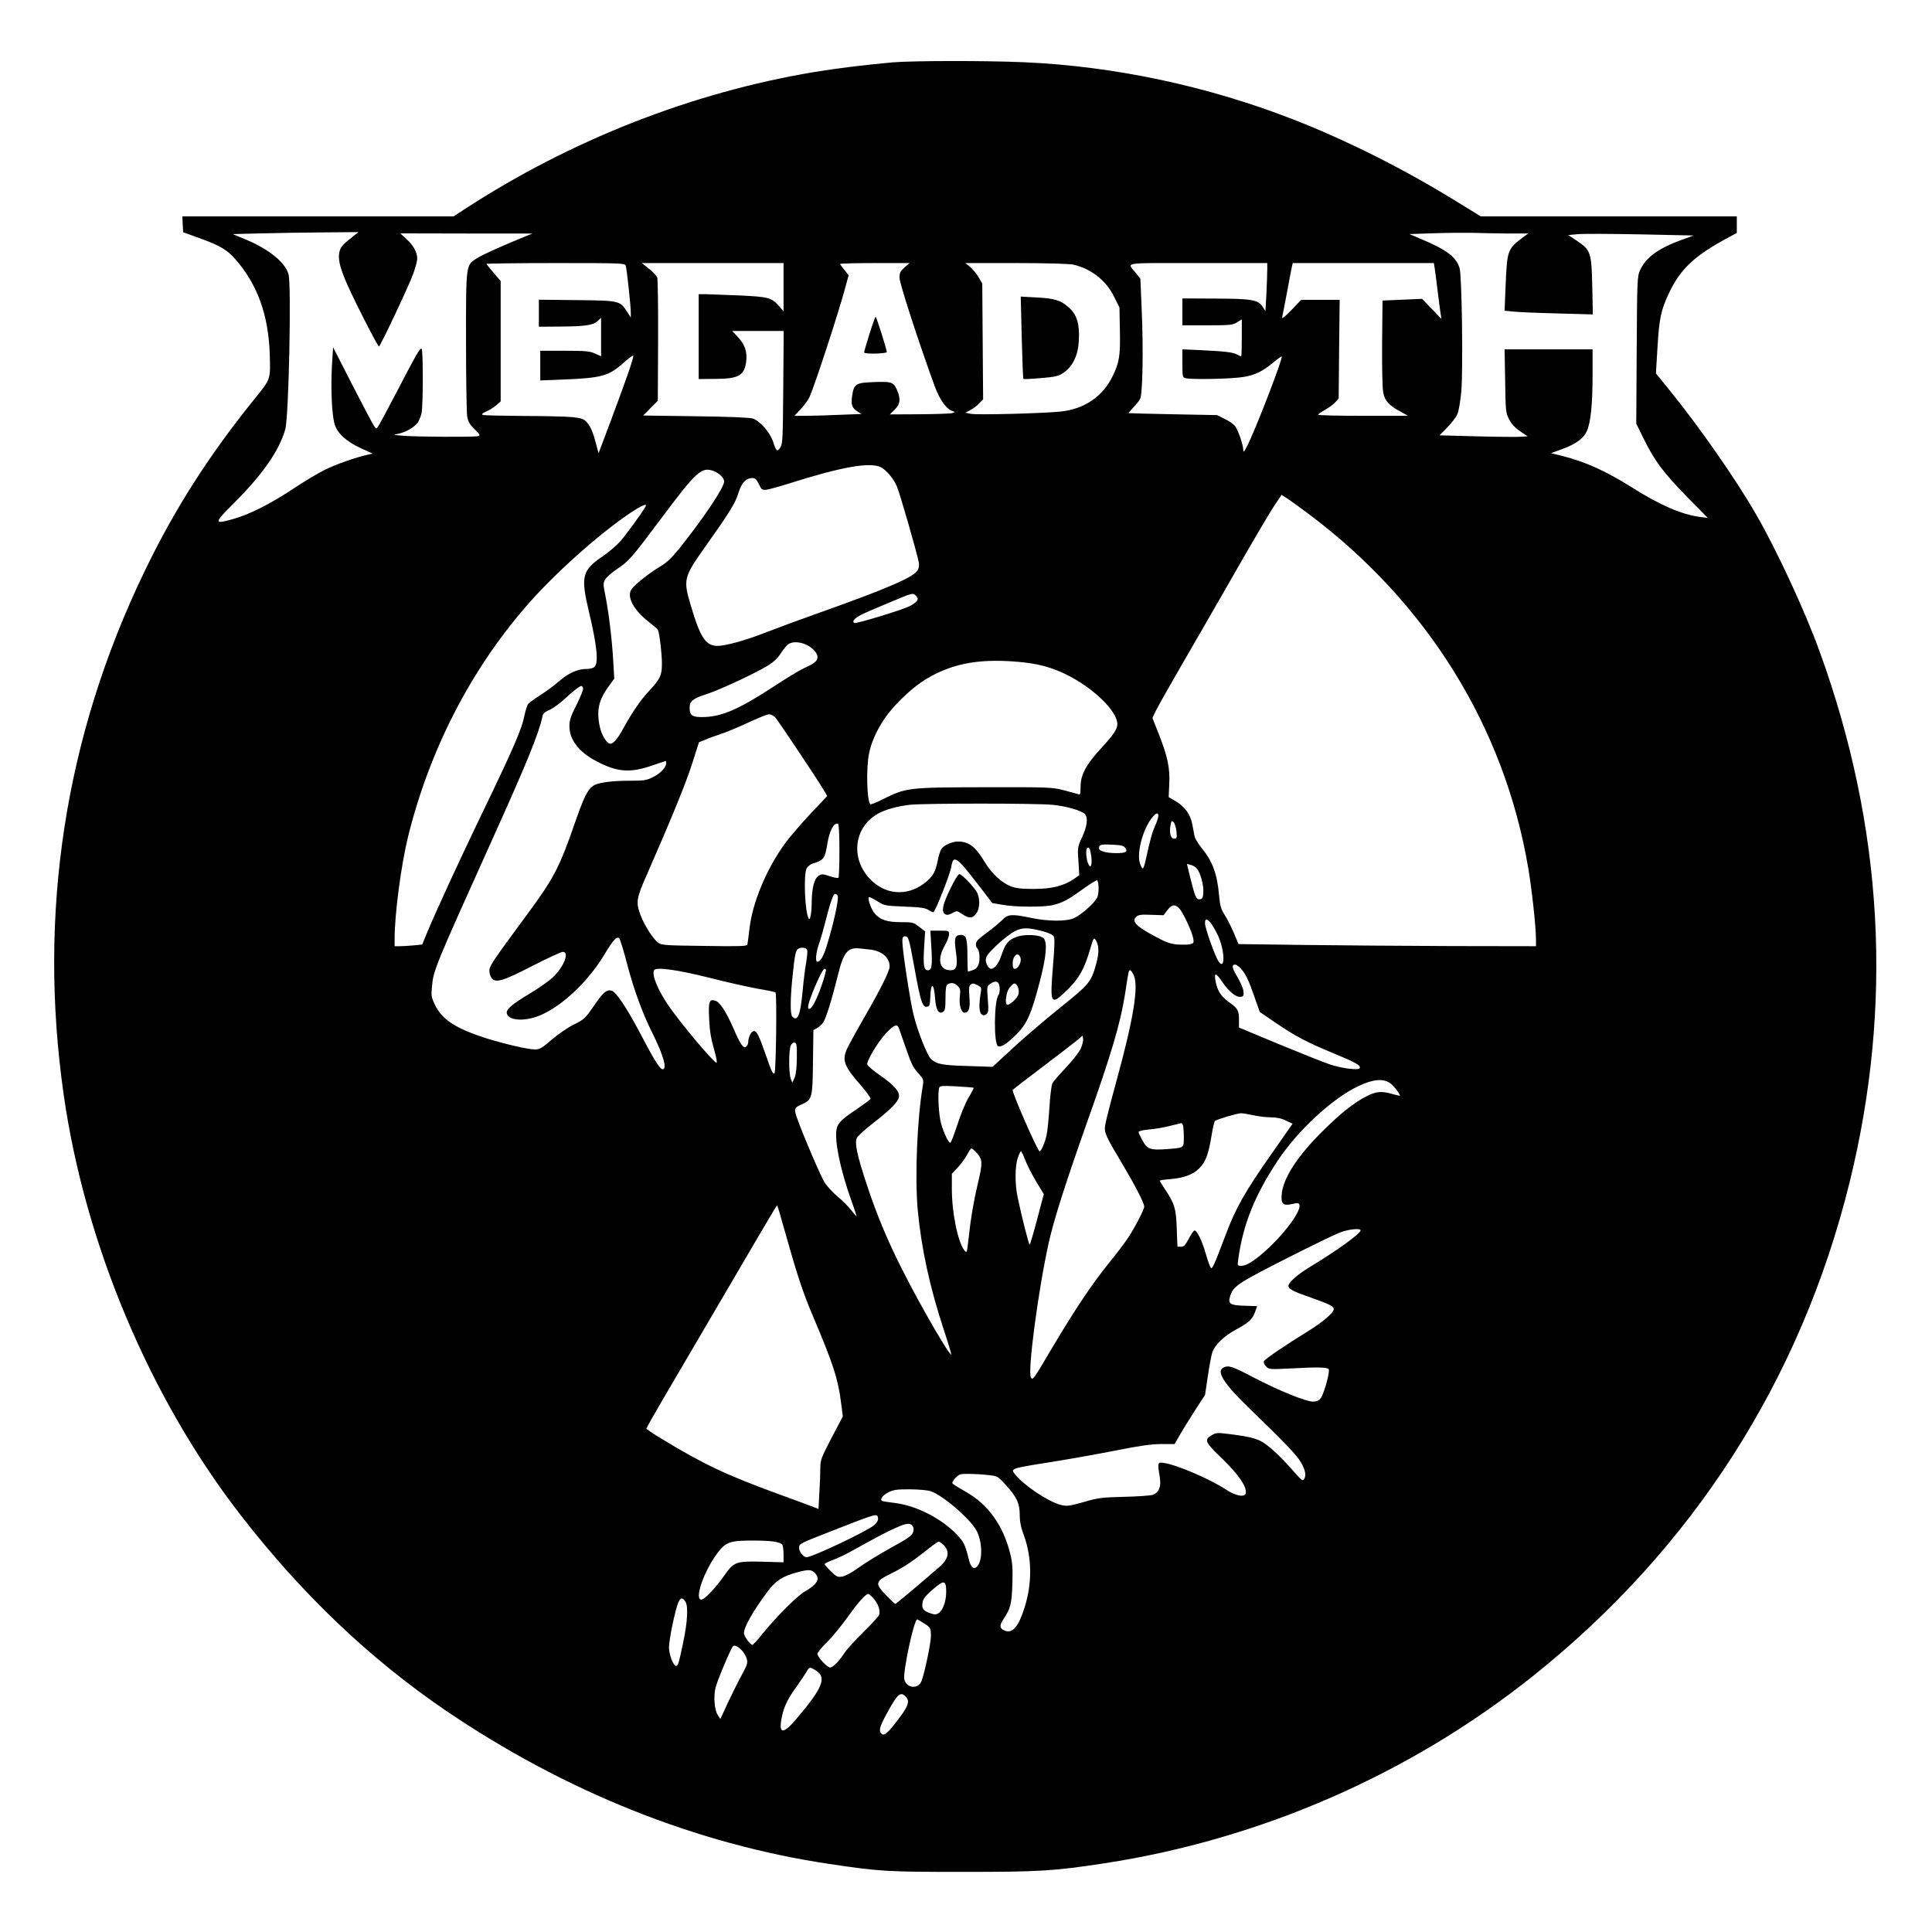 <?xml version="1.0" encoding="UTF-8" standalone="yes"?>
<svg version="1.0" xmlns="http://www.w3.org/2000/svg" width="1024pt" height="1024pt" viewBox="0 0 1366 1366" preserveAspectRatio="xMidYMid meet">
  <g transform="translate(0,1366) scale(0.1,-0.1)" fill="#000000" stroke="none">
    <path d="M6310 13219 c-207 -19 -393 -42 -557 -69 -865 -145 -1721 -482 -2471
-971 l-75 -49 -959 0 -959 0 3 -56 3 -56 116 -42 c147 -53 196 -83 256 -152
153 -176 231 -391 240 -665 6 -183 9 -176 -107 -319 -326 -404 -568 -783 -779
-1222 -562 -1164 -755 -2417 -570 -3703 151 -1052 608 -2138 1248 -2964 433
-560 914 -1018 1451 -1384 846 -575 1774 -946 2715 -1086 356 -53 402 -56 940
-56 549 0 644 6 1005 61 1106 170 2163 632 3030 1325 1127 899 1891 2090 2236
3484 311 1258 241 2516 -211 3760 -103 285 -304 718 -450 970 -142 247 -398
614 -608 873 l-99 122 11 183 c12 205 25 266 81 384 82 174 184 268 428 398
l52 28 0 59 0 58 -905 0 -905 0 -171 105 c-376 232 -777 433 -1159 582 -607
236 -1263 375 -1900 403 -273 12 -792 11 -930 -1z m-3800 -1219 c-87 -69 -100
-83 -109 -117 -20 -72 18 -176 181 -495 50 -98 94 -178 97 -178 9 0 209 422
242 513 16 43 29 91 29 108 0 45 -26 93 -76 139 l-44 40 468 -1 467 0 -50 -20
c-154 -63 -296 -126 -336 -151 -87 -53 -84 -34 -84 -588 0 -267 4 -507 8 -534
7 -38 18 -57 53 -91 41 -41 42 -43 21 -49 -28 -7 -429 -5 -527 3 -71 6 -73 7
-35 14 52 10 113 45 138 78 10 15 23 46 28 70 11 59 11 446 0 453 -11 7 -30
-24 -176 -305 -65 -124 -124 -234 -132 -245 -13 -17 -13 -17 -27 2 -8 10 -77
141 -153 289 l-138 270 -8 -130 c-9 -159 -1 -349 19 -414 19 -65 82 -122 187
-171 l82 -37 -35 -8 c-81 -17 -231 -70 -310 -110 -47 -24 -148 -84 -225 -136
-160 -105 -305 -178 -418 -209 -137 -38 -137 -31 9 115 204 204 318 369 361
520 25 86 44 1020 23 1096 -23 84 -140 178 -303 246 l-92 38 200 5 c110 3 310
6 445 7 l245 2 -25 -19z m8145 9 l150 0 -30 -22 c-118 -88 -119 -92 -130 -353
l-7 -171 63 -6 c35 -4 176 -10 313 -13 l248 -7 -4 194 c-5 242 -11 261 -105
324 l-65 43 63 6 c35 4 235 3 444 -1 l380 -8 -80 -29 c-167 -60 -257 -125
-298 -214 -21 -46 -22 -59 -25 -567 l-3 -520 54 -110 c77 -156 140 -239 306
-409 l146 -148 -55 7 c-129 17 -283 83 -477 206 -186 117 -331 183 -492 224
l-85 21 77 28 c99 36 154 76 177 129 27 61 40 187 40 394 l0 183 -311 0 -311
0 4 -223 c3 -215 4 -224 28 -272 18 -34 42 -60 79 -85 l52 -35 -48 -3 c-26 -2
-167 -1 -312 3 l-263 7 56 57 c30 31 62 73 71 95 9 21 21 93 27 160 13 152 4
815 -12 869 -24 80 -89 130 -275 208 l-80 34 175 6 c96 3 218 4 270 3 52 -2
163 -4 245 -5z m-6231 -227 c8 -24 36 -286 36 -332 l0 -35 -27 42 c-50 77 -54
78 -355 81 l-268 3 0 -95 0 -96 143 1 c183 1 240 9 272 39 l25 23 0 -136 0
-136 -42 19 c-37 17 -67 20 -215 20 l-173 0 0 -105 0 -105 148 6 c286 11 335
24 442 120 34 30 64 53 67 50 7 -7 -43 -152 -151 -441 l-94 -250 -12 45 c-24
96 -43 144 -69 172 -24 27 -36 31 -106 39 -44 4 -200 8 -347 8 -146 1 -274 4
-283 7 -12 5 -7 11 22 24 21 9 53 29 71 44 l32 28 0 426 0 425 -50 58 c-27 32
-50 60 -50 63 0 3 220 6 489 6 465 0 490 -1 495 -18z m1116 -152 l0 -171 -31
36 c-54 61 -73 66 -278 76 -102 4 -210 8 -238 9 l-53 0 0 -300 0 -300 113 1
c170 0 211 24 223 125 8 67 -9 117 -59 171 l-40 43 182 0 182 0 -3 -398 c-3
-367 -4 -400 -21 -426 -22 -33 -29 -28 -51 41 -22 67 -94 148 -144 164 -24 7
-171 13 -406 16 l-368 5 51 52 52 52 2 425 c1 233 -2 434 -6 447 -5 12 -31 41
-59 62 l-50 40 501 0 501 0 0 -170z m855 139 c-30 -27 -35 -37 -35 -74 0 -39
139 -466 250 -769 34 -92 82 -159 123 -172 22 -7 22 -8 -3 -15 -14 -4 -118 -7
-231 -8 l-207 -1 34 34 c40 40 44 78 14 143 -23 52 -38 57 -171 51 -118 -4
-132 -14 -144 -97 -9 -63 -1 -85 36 -109 l30 -19 -158 -6 c-87 -4 -193 -7
-237 -7 l-79 0 46 49 c25 27 53 66 62 87 43 101 206 601 251 769 l24 89 -30
38 c-17 20 -30 39 -30 42 0 3 110 6 245 6 l246 0 -36 -31z m1194 20 c126 -29
232 -112 288 -227 l38 -76 3 -159 c4 -179 -4 -232 -51 -326 -70 -145 -200
-233 -368 -251 -131 -13 -586 -25 -634 -16 l-40 8 35 18 c19 10 48 31 63 48
l28 29 -3 409 -3 409 -27 47 c-16 25 -43 58 -60 72 l-33 26 360 0 c206 0 379
-5 404 -11z m1371 -37 c0 -27 -3 -103 -6 -170 l-7 -121 -21 32 c-32 48 -77 55
-338 56 l-228 1 0 -95 0 -95 176 0 c161 0 180 2 210 21 l34 21 0 -131 c0 -72
-2 -131 -4 -131 -2 0 -16 6 -31 14 -30 16 -86 22 -267 31 l-118 5 0 -99 c0
-94 1 -99 23 -105 42 -11 332 -5 410 9 83 14 134 39 212 104 27 23 53 41 57
41 15 0 -188 -526 -245 -635 -22 -43 -26 -46 -27 -24 0 33 -33 129 -55 163 -9
14 -42 38 -73 53 l-57 28 -310 6 c-170 3 -312 7 -315 8 -2 0 12 18 32 39 20
20 42 48 49 62 18 33 24 348 11 637 l-9 212 -29 37 c-66 83 -119 74 435 74
l491 0 0 -48z m1184 11 c3 -21 13 -94 21 -163 8 -69 18 -141 21 -160 l6 -35
-69 71 -68 71 -140 -6 -140 -6 -3 -300 c-1 -183 2 -320 8 -351 12 -59 39 -89
120 -133 l55 -31 -317 0 c-175 0 -318 3 -318 8 0 4 21 19 48 34 26 14 58 38
72 53 l25 27 3 349 4 349 -136 0 -136 0 -69 -72 c-43 -44 -68 -65 -66 -53 3
11 18 92 35 180 16 88 32 170 35 183 l5 22 499 0 499 0 6 -37z m-3915 -1407
c39 -21 89 -80 112 -134 20 -45 143 -473 155 -537 4 -24 1 -42 -9 -59 -33 -49
-215 -128 -685 -295 -152 -54 -322 -117 -378 -139 -123 -49 -254 -88 -326 -97
-102 -12 -141 39 -212 278 -57 189 -53 204 97 417 173 243 217 314 237 382 22
73 54 108 99 108 21 0 30 -8 46 -42 18 -39 23 -43 52 -41 17 2 88 21 157 43
378 120 578 155 655 116z m-1182 -27 c39 -15 73 -49 73 -73 0 -43 -145 -259
-317 -474 -56 -69 -90 -101 -136 -128 -75 -44 -181 -128 -203 -162 -34 -52 17
-146 122 -228 32 -25 62 -51 65 -57 12 -22 29 -167 29 -241 0 -83 -13 -109
-100 -201 -50 -54 -116 -151 -173 -255 -42 -77 -73 -112 -95 -108 -25 5 -59
63 -71 119 -25 116 -9 190 66 291 l36 50 -7 121 c-8 148 -31 340 -55 462 -17
84 -17 92 -2 118 9 16 45 48 81 72 87 58 100 73 308 350 258 346 293 377 379
344z m4198 -297 c842 -628 1391 -1510 1560 -2508 26 -152 55 -420 55 -506 l0
-48 -602 1 c-332 1 -805 5 -1052 8 l-449 6 -33 78 c-18 43 -47 100 -65 128
-27 43 -33 64 -40 142 -14 152 -47 239 -125 334 -23 29 -45 65 -48 80 -3 16
-10 54 -16 85 -14 71 -52 124 -117 163 l-50 29 4 91 c6 114 -11 194 -72 350
l-47 119 26 54 c15 30 100 181 190 336 90 154 227 394 306 531 189 331 304
527 352 598 l39 58 32 -20 c18 -11 86 -60 152 -109z m-4681 46 c-27 -48 -140
-202 -179 -246 -27 -30 -80 -75 -119 -102 -152 -103 -162 -143 -101 -399 56
-236 68 -356 39 -385 -9 -10 -33 -16 -62 -16 -61 -1 -123 -29 -192 -89 -30
-26 -89 -70 -130 -96 -41 -26 -80 -55 -87 -64 -6 -9 -17 -43 -24 -76 -21 -105
-75 -229 -329 -755 -141 -294 -297 -632 -361 -786 l-34 -82 -59 -6 c-32 -3
-76 -6 -97 -6 l-39 0 0 49 c0 179 46 525 96 729 151 608 438 1167 831 1622
194 225 513 511 736 661 84 56 127 74 111 47z m1920 -666 c-6 -9 -30 -27 -55
-39 -58 -28 -378 -125 -389 -118 -20 13 7 40 69 68 36 17 129 56 206 88 139
58 140 58 160 38 15 -15 17 -23 9 -37z m-789 -308 c46 -19 85 -60 85 -89 0
-28 -21 -46 -91 -77 -31 -14 -134 -76 -228 -138 -245 -160 -365 -210 -499
-210 -69 0 -86 13 -86 66 0 47 23 66 122 97 90 29 337 144 431 201 40 25 69
52 91 86 18 28 42 57 53 65 28 19 75 19 122 -1z m1510 -124 c135 -12 231 -38
338 -91 192 -96 357 -258 357 -349 0 -35 -26 -74 -114 -170 -107 -115 -146
-189 -146 -273 0 -52 -2 -58 -17 -52 -10 3 -56 16 -103 28 -82 21 -103 22
-560 21 -539 -1 -554 -3 -718 -85 -45 -23 -85 -39 -89 -35 -24 24 -30 258 -8
361 24 116 95 244 193 347 104 108 181 167 286 218 163 78 336 102 581 80z
m-3082 -184 c3 -8 -17 -60 -45 -116 -42 -82 -52 -111 -52 -153 -1 -96 67 -185
191 -249 148 -78 239 -85 398 -29 49 17 91 31 92 31 2 0 3 -7 3 -16 0 -30 -40
-72 -92 -98 -46 -23 -64 -26 -162 -26 -140 0 -233 -14 -265 -38 -38 -28 -63
-79 -127 -262 -107 -310 -149 -391 -333 -640 -249 -338 -271 -370 -271 -403 0
-18 7 -41 15 -51 29 -38 76 -25 286 83 109 56 207 101 218 101 49 0 9 -104
-69 -179 -26 -25 -99 -77 -163 -115 -132 -79 -172 -114 -163 -144 17 -52 139
-55 246 -6 153 69 327 235 439 418 67 112 92 139 110 121 6 -6 31 -89 56 -185
48 -181 108 -346 178 -485 77 -155 106 -255 72 -255 -19 0 -62 69 -154 245
-97 185 -175 303 -207 311 -36 9 -60 -12 -128 -112 -58 -84 -65 -91 -137 -127
-43 -21 -112 -68 -157 -107 -70 -60 -86 -70 -119 -70 -50 0 -222 40 -348 80
-215 69 -311 132 -361 238 -24 50 -26 64 -20 125 11 119 16 131 438 1067 231
512 319 728 343 843 4 22 16 33 51 48 24 11 73 46 107 78 62 58 106 91 118 91
4 0 9 -7 12 -14z m1358 -208 c21 -23 280 -411 337 -504 l31 -52 -122 -129
c-67 -72 -148 -166 -180 -211 -130 -181 -227 -415 -248 -598 -6 -54 -13 -105
-15 -113 -4 -11 -56 -13 -302 -9 -266 3 -302 5 -326 21 -35 23 -99 122 -127
196 -34 91 -30 119 44 286 175 398 280 656 322 790 l47 147 42 17 c22 10 73
28 111 41 39 12 126 49 195 81 69 32 135 59 147 59 12 0 32 -10 44 -22z m1957
-618 c100 -9 213 -42 234 -67 22 -27 14 -86 -21 -162 -33 -72 -33 -74 -26
-171 l6 -98 -37 -26 c-74 -50 -157 -71 -284 -71 -89 0 -126 4 -165 19 -63 25
-135 92 -182 170 -65 109 -112 146 -189 146 -44 0 -101 -26 -119 -54 -7 -12
-19 -48 -25 -81 -16 -77 -30 -104 -76 -145 -118 -103 -272 -104 -384 -3 -158
142 -142 376 34 478 53 31 141 55 230 65 102 11 894 11 1004 0z m752 -79 c0
-10 -11 -43 -24 -72 -21 -49 -33 -91 -67 -246 -6 -29 -15 -53 -19 -53 -5 0
-14 16 -20 35 -26 78 25 257 93 333 25 27 37 28 37 3z m128 -110 c4 -46 3 -51
-16 -51 -25 0 -36 41 -26 95 6 33 8 35 22 22 8 -9 17 -38 20 -66z m-2383 -134
c0 -102 -3 -189 -7 -193 -5 -4 -32 1 -62 11 -50 17 -56 17 -79 2 -30 -20 -47
-84 -48 -190 -1 -76 -11 -128 -21 -112 -27 44 -38 309 -15 355 7 13 26 29 42
34 79 23 88 36 105 142 15 91 46 150 75 140 6 -1 10 -73 10 -189z m2021 18
c21 -28 4 -37 -68 -37 -70 1 -118 15 -118 35 0 25 14 29 93 25 64 -3 81 -7 93
-23z m-240 -61 c8 -66 -7 -93 -25 -43 -12 35 -15 92 -5 102 14 13 23 -5 30
-59z m-807 -190 l107 -139 70 -12 c91 -17 296 -18 359 -2 69 17 105 36 213
114 52 37 96 64 99 61 14 -14 14 -95 0 -123 -21 -40 -112 -121 -162 -144 -54
-25 -183 -24 -304 1 -137 29 -165 27 -204 -14 -18 -18 -67 -59 -109 -90 -60
-44 -78 -62 -78 -81 0 -13 4 -26 9 -29 16 -10 22 -76 11 -111 -8 -24 -20 -37
-42 -44 -17 -6 -33 -11 -34 -11 -2 0 -4 50 -4 111 0 120 -8 149 -44 149 -44 0
-51 -22 -38 -115 15 -103 6 -135 -37 -135 -79 0 -97 76 -42 173 17 30 31 66
31 81 0 25 -1 26 -66 26 l-66 0 7 -119 c8 -131 3 -161 -25 -161 -28 0 -34 36
-26 164 l7 111 -43 33 c-40 31 -46 32 -130 32 -99 0 -149 18 -187 66 -23 29
-48 101 -38 110 3 4 30 -9 59 -27 52 -33 56 -33 194 -39 109 -4 146 -9 167
-23 14 -9 30 -17 36 -17 12 0 119 269 127 322 14 87 38 71 183 -118z m1554
104 c25 -29 49 -120 45 -170 -2 -35 -7 -44 -24 -46 -26 -4 -34 15 -68 151
l-24 99 26 -7 c15 -3 35 -15 45 -27z m-2540 -192 c9 -24 -30 -201 -79 -358
-23 -73 -44 -108 -65 -108 -16 0 -10 64 11 126 12 32 30 95 41 139 39 154 60
215 73 215 8 0 16 -6 19 -14z m2415 -89 c27 -28 92 -168 99 -213 5 -30 3 -34
-22 -40 -15 -4 -55 -4 -90 -2 -53 5 -81 15 -171 64 -122 66 -153 100 -121 131
15 15 32 18 106 15 l88 -3 27 36 c31 41 54 44 84 12z m220 -99 c11 -13 35 -54
53 -91 50 -107 53 -258 3 -182 -25 39 -94 233 -94 266 0 35 9 37 38 7z m-1175
-65 c35 -10 62 -23 68 -35 7 -13 5 -77 -6 -208 -22 -261 -15 -278 77 -192 104
96 143 163 189 322 19 66 23 72 34 56 26 -35 28 -91 5 -173 -35 -126 -47 -141
-255 -308 -104 -84 -255 -212 -333 -285 l-144 -133 -176 6 c-181 5 -220 13
-259 49 -27 25 -94 193 -123 310 -23 88 -80 459 -80 521 0 30 4 37 20 37 23 0
28 -17 65 -220 44 -243 57 -283 89 -278 19 3 21 10 24 76 4 100 25 93 33 -11
6 -87 25 -121 57 -101 14 9 17 27 17 98 0 66 4 89 15 96 24 15 48 12 71 -11
18 -18 21 -29 16 -69 -8 -64 8 -120 33 -120 31 0 41 33 34 113 -5 59 -3 75 9
85 13 11 21 10 47 -3 30 -16 31 -17 23 -63 -13 -79 -10 -133 9 -145 12 -8 21
-7 33 3 14 11 15 27 9 106 -7 91 -6 92 19 109 40 26 61 17 65 -28 2 -21 -2
-44 -8 -52 -32 -38 -35 -350 -3 -362 23 -9 62 17 129 83 75 74 106 145 165
371 47 180 56 280 27 310 -26 25 -136 30 -193 8 -56 -21 -78 -48 -105 -131
-19 -56 -48 -94 -72 -94 -17 0 -38 34 -38 62 0 26 14 44 77 105 42 40 100 85
128 99 55 28 96 27 208 -3z m-1676 -129 c3 -9 0 -46 -6 -83 -7 -36 -19 -129
-26 -206 -16 -174 -35 -221 -73 -183 -16 16 -15 131 3 298 14 140 21 170 39
182 19 13 56 8 63 -8z m447 2 c82 -10 136 -57 136 -119 0 -32 -60 -154 -180
-362 -57 -99 -111 -198 -121 -220 -37 -81 -21 -124 96 -257 42 -48 73 -92 70
-98 -4 -6 -46 -37 -93 -69 -114 -77 -139 -102 -147 -145 -16 -82 27 -289 104
-503 22 -62 39 -113 37 -113 -2 0 -19 20 -38 44 -18 24 -61 67 -95 95 -33 28
-75 73 -92 99 -27 43 -144 314 -192 447 -27 74 -25 83 25 105 78 33 81 42 84
301 l3 226 26 14 c13 7 33 25 43 39 20 29 61 161 105 338 39 160 69 196 155
186 14 -2 47 -5 74 -8z m1062 -61 c7 -29 -18 -75 -41 -75 -11 0 -15 11 -15 38
0 59 43 88 56 37z m1556 -72 c35 -38 55 -79 98 -203 l37 -105 113 -77 c139
-95 222 -138 415 -218 151 -62 190 -84 178 -103 -10 -16 -131 0 -213 28 -41
14 -202 78 -357 142 l-283 118 0 53 c0 67 -9 83 -65 122 -25 17 -57 48 -70 69
-26 38 -45 131 -28 131 6 0 26 -24 46 -54 43 -65 97 -109 129 -104 20 3 23 8
20 38 -1 19 -21 65 -43 102 -39 64 -43 88 -15 88 7 0 24 -12 38 -27z m-3757
-66 c121 -31 274 -65 339 -77 66 -11 124 -23 129 -27 11 -7 4 -559 -7 -571
-11 -10 -22 13 -61 128 -49 140 -64 170 -85 170 -18 0 -40 -44 -40 -80 0 -10
-6 -23 -13 -29 -21 -17 -40 10 -90 125 -53 122 -99 192 -133 200 -40 10 -46
-9 -40 -131 3 -79 13 -139 34 -212 17 -59 24 -99 17 -97 -28 11 -262 291 -342
409 -76 113 -116 215 -98 246 15 23 163 3 390 -54z m825 56 c0 -18 -29 -112
-50 -163 -32 -80 -60 -124 -73 -111 -7 7 -3 30 13 73 35 98 88 208 99 208 6 0
11 -3 11 -7z m2177 -40 c34 -83 -3 -310 -127 -760 -39 -142 -73 -276 -76 -298
-8 -53 2 -75 121 -274 95 -160 155 -277 155 -303 0 -21 -72 -159 -119 -227
-23 -35 -83 -113 -133 -174 -117 -146 -236 -323 -387 -577 -147 -248 -148
-250 -162 -230 -25 39 52 623 127 958 35 158 122 429 272 853 172 484 234 695
267 904 24 160 25 165 36 165 5 0 17 -17 26 -37z m-814 -114 c0 -24 -9 -40
-37 -67 -47 -42 -61 -33 -51 34 4 30 16 56 32 72 22 22 26 23 41 9 8 -9 15
-30 15 -48z m-848 -256 c3 -10 24 -69 45 -130 47 -134 53 -147 98 -197 30 -34
33 -43 28 -75 -41 -232 -59 -653 -37 -888 26 -274 85 -545 186 -851 30 -91 53
-168 51 -169 -11 -12 -217 343 -340 587 -109 214 -184 393 -256 610 -68 204
-89 298 -72 334 6 13 57 60 114 104 121 94 174 147 183 182 9 39 -29 85 -130
155 -49 34 -91 69 -93 79 -5 26 75 159 133 221 53 57 78 68 90 38z m1287 -146
c-11 -24 -58 -85 -104 -134 -47 -49 -91 -100 -97 -112 -7 -13 -16 -89 -21
-169 -5 -81 -14 -169 -20 -197 -12 -55 -38 -115 -50 -115 -13 0 -190 403 -190
433 0 3 96 77 213 165 116 88 228 174 247 190 l35 30 3 -24 c2 -13 -6 -43 -16
-67z m-2008 -67 c-1 -69 -6 -117 -16 -140 l-16 -35 -11 28 c-14 35 -15 196 -1
232 7 17 16 25 28 23 15 -3 17 -16 16 -108z m4196 -179 c25 -18 73 -81 67 -88
-2 -1 -26 4 -53 12 -73 22 -114 19 -180 -15 -88 -44 -186 -122 -310 -245 -182
-180 -282 -335 -292 -450 -6 -68 11 -82 74 -68 38 9 47 8 51 -4 15 -38 -84
-179 -207 -297 -95 -90 -163 -136 -203 -136 -28 0 -28 0 -22 48 34 245 116
449 277 693 143 216 389 444 573 530 105 50 174 55 225 20z m-2946 -32 c2 -2
-14 -33 -35 -68 -22 -36 -57 -121 -80 -193 -23 -70 -45 -128 -50 -128 -13 0
-45 67 -65 135 -17 59 -26 224 -13 255 5 13 25 14 123 9 64 -4 118 -8 120 -10z
m1976 -194 c36 -8 92 -15 125 -15 41 0 75 -7 107 -23 l47 -22 -150 -215 c-188
-268 -252 -381 -324 -573 -79 -210 -94 -242 -104 -231 -5 5 -21 48 -35 97 -26
92 -62 167 -80 167 -6 0 -24 -26 -41 -58 -24 -46 -35 -57 -55 -57 l-25 0 -5
130 c-5 142 -15 174 -84 278 -20 30 -36 56 -36 59 0 3 33 8 73 11 96 8 162 32
207 77 44 44 65 101 86 230 8 52 19 99 24 104 11 11 158 55 185 55 11 0 49 -6
85 -14z m-496 -71 c3 -9 6 -46 6 -84 0 -79 5 -75 -125 -85 -110 -8 -134 0
-167 61 -15 27 -28 54 -28 60 0 7 30 14 73 18 39 3 106 14 147 25 41 10 78 19
81 20 4 1 10 -6 13 -15z m-1455 -199 c38 -44 39 -69 6 -207 -31 -132 -51 -247
-66 -388 -12 -110 -13 -112 -30 -91 -46 57 -89 265 -89 433 l0 109 44 47 c24
26 53 66 65 90 12 23 25 42 30 42 5 0 23 -16 40 -35z m340 -48 c13 -34 48
-102 77 -151 l54 -89 -47 -178 c-26 -99 -50 -179 -53 -179 -6 0 -57 200 -85
335 -20 93 -19 219 1 278 9 26 19 47 22 47 4 0 18 -28 31 -63z m-1680 -572
c63 -225 111 -370 168 -505 157 -369 189 -469 212 -655 l10 -80 -80 -152 c-74
-143 -79 -155 -79 -215 0 -34 -3 -113 -7 -175 l-6 -112 -36 14 c-20 8 -130 49
-246 91 -372 136 -529 210 -827 391 -60 36 -108 69 -108 72 0 4 50 93 111 197
61 104 260 443 442 754 181 311 340 579 351 597 l21 32 12 -37 c6 -20 34 -118
62 -217z m4051 76 c0 -23 -171 -146 -365 -263 -82 -50 -145 -106 -145 -129 0
-23 32 -40 163 -85 127 -45 157 -60 157 -81 0 -24 -78 -91 -177 -152 -173
-107 -311 -201 -317 -216 -3 -9 4 -25 16 -37 20 -20 26 -21 182 -13 184 10
247 8 260 -5 12 -12 -32 -174 -56 -206 -14 -17 -29 -24 -54 -24 -51 0 -245 79
-421 171 -153 80 -178 88 -214 69 -51 -28 4 -113 187 -290 251 -243 333 -328
363 -381 32 -56 38 -93 20 -119 -8 -12 -19 -4 -62 45 -105 121 -192 201 -247
228 -40 19 -90 31 -182 43 -123 16 -127 16 -160 -3 -56 -33 -50 -48 75 -168
114 -111 174 -198 165 -242 -7 -32 -69 -21 -141 26 -116 75 -340 172 -436 187
-47 8 -48 5 -31 -100 11 -68 -5 -108 -49 -125 -14 -5 -105 -12 -201 -14 -159
-4 -185 -7 -288 -37 -103 -29 -118 -31 -162 -20 -86 21 -262 138 -323 216 -33
42 -42 40 303 95 107 17 295 51 417 75 165 33 247 44 315 44 l93 0 39 68 c21
37 70 115 107 173 l69 106 20 134 c11 74 25 148 31 166 17 53 82 116 167 162
93 50 118 74 137 128 l13 38 -88 3 c-105 3 -119 13 -102 70 16 52 49 81 172
147 160 87 537 275 605 301 59 23 145 32 145 15z m-2636 -1730 c70 -7 70 -8
127 -70 77 -84 99 -130 99 -212 0 -47 8 -88 30 -147 57 -156 58 -339 4 -508
-42 -134 -85 -185 -138 -164 -38 14 -42 35 -13 79 52 78 60 109 65 252 3 115
1 149 -17 220 -49 195 -157 345 -315 433 -48 27 -89 53 -92 58 -4 5 6 23 22
39 25 26 34 29 93 28 36 0 97 -3 135 -8z m-402 -115 c93 -33 293 -209 328
-289 39 -88 36 -213 -6 -247 -21 -18 -42 3 -54 54 -26 105 -34 121 -83 174
-105 112 -283 204 -430 224 -45 6 -88 12 -95 14 -26 7 -6 39 38 62 38 19 59
22 155 22 64 -1 125 -6 147 -14z m-374 -192 c2 -14 -8 -31 -28 -48 -51 -43
-437 -226 -477 -226 -22 0 -53 38 -53 65 0 30 -1 30 222 117 343 134 330 130
336 92z m246 -56 c7 -11 7 -26 1 -44 -8 -22 -41 -45 -157 -108 -80 -45 -182
-107 -226 -139 -48 -35 -95 -60 -117 -64 -33 -5 -41 -2 -81 38 -24 24 -44 46
-44 50 0 4 26 17 58 29 31 12 86 37 122 57 195 109 252 138 320 169 80 36 107
39 124 12z m-986 -107 c30 -4 58 -14 63 -22 5 -8 9 -39 9 -70 l0 -55 -148 4
c-186 5 -203 0 -269 -95 -65 -92 -142 -173 -164 -173 -52 0 17 200 112 327 43
57 65 73 119 84 47 9 213 9 278 0z m1200 -21 c51 -48 41 -103 -31 -163 -28
-25 -108 -93 -176 -151 -69 -58 -127 -106 -131 -106 -4 0 -32 27 -63 59 -85
89 -82 99 46 162 67 33 138 79 207 134 58 47 110 85 116 85 5 0 20 -9 32 -20z
m-908 -200 c42 -42 21 -80 -70 -133 -53 -30 -200 -177 -295 -294 -37 -46 -71
-83 -75 -83 -16 0 -60 62 -60 83 1 45 64 156 167 294 58 78 106 109 213 137
75 20 97 19 120 -4z m930 -134 c-1 -97 -42 -171 -89 -159 -55 13 -81 32 -80
61 1 44 11 59 78 117 75 66 91 63 91 -19z m-512 -50 c32 -36 47 -83 38 -114
-3 -9 -54 -65 -112 -122 -59 -58 -117 -122 -130 -142 -37 -59 -85 -108 -104
-108 -21 0 -90 73 -90 97 0 9 30 46 68 83 37 36 104 119 150 183 75 105 122
157 142 157 5 0 21 -15 38 -34z m-1332 -20 c21 -32 15 -143 -15 -286 -32 -151
-35 -163 -49 -168 -19 -6 -52 77 -52 132 0 52 43 260 65 314 17 38 29 40 51 8z
m1683 -151 c50 -31 53 -36 53 -94 -1 -53 -46 -266 -67 -318 -24 -58 -105 -50
-121 12 -12 50 68 425 91 425 3 0 23 -11 44 -25z m-1281 -197 c12 -14 27 -39
32 -57 7 -27 4 -41 -25 -94 -34 -62 -96 -186 -139 -282 l-23 -49 -18 28 c-24
36 -31 131 -16 193 15 58 111 285 125 295 13 8 35 -3 64 -34z m519 -138 c81
-49 51 -123 -136 -343 -98 -116 -130 -109 -101 23 15 69 44 126 107 212 26 37
56 81 65 97 20 36 23 37 65 11z m637 -186 c33 -33 18 -71 -75 -189 -57 -73
-80 -90 -97 -73 -20 20 -13 49 35 137 78 145 99 164 137 125z"/>
    <path d="M6147 11297 c-21 -67 -38 -125 -37 -129 0 -13 160 -9 160 3 0 18 -73
249 -79 249 -3 0 -23 -55 -44 -123z"/>
    <path d="M7224 11274 c4 -159 9 -291 12 -293 2 -3 59 0 125 6 108 9 125 14
162 40 63 44 100 123 105 227 6 117 -14 182 -72 233 -58 51 -98 63 -230 70
l-109 6 7 -289z"/>
    <path d="M6719 7376 c-54 -111 -65 -161 -37 -179 12 -8 25 -7 50 7 34 18 34
18 73 -8 47 -32 71 -30 98 6 27 36 27 116 1 155 -29 45 -106 123 -121 123 -8
0 -36 -45 -64 -104z"/>
  </g>
</svg>